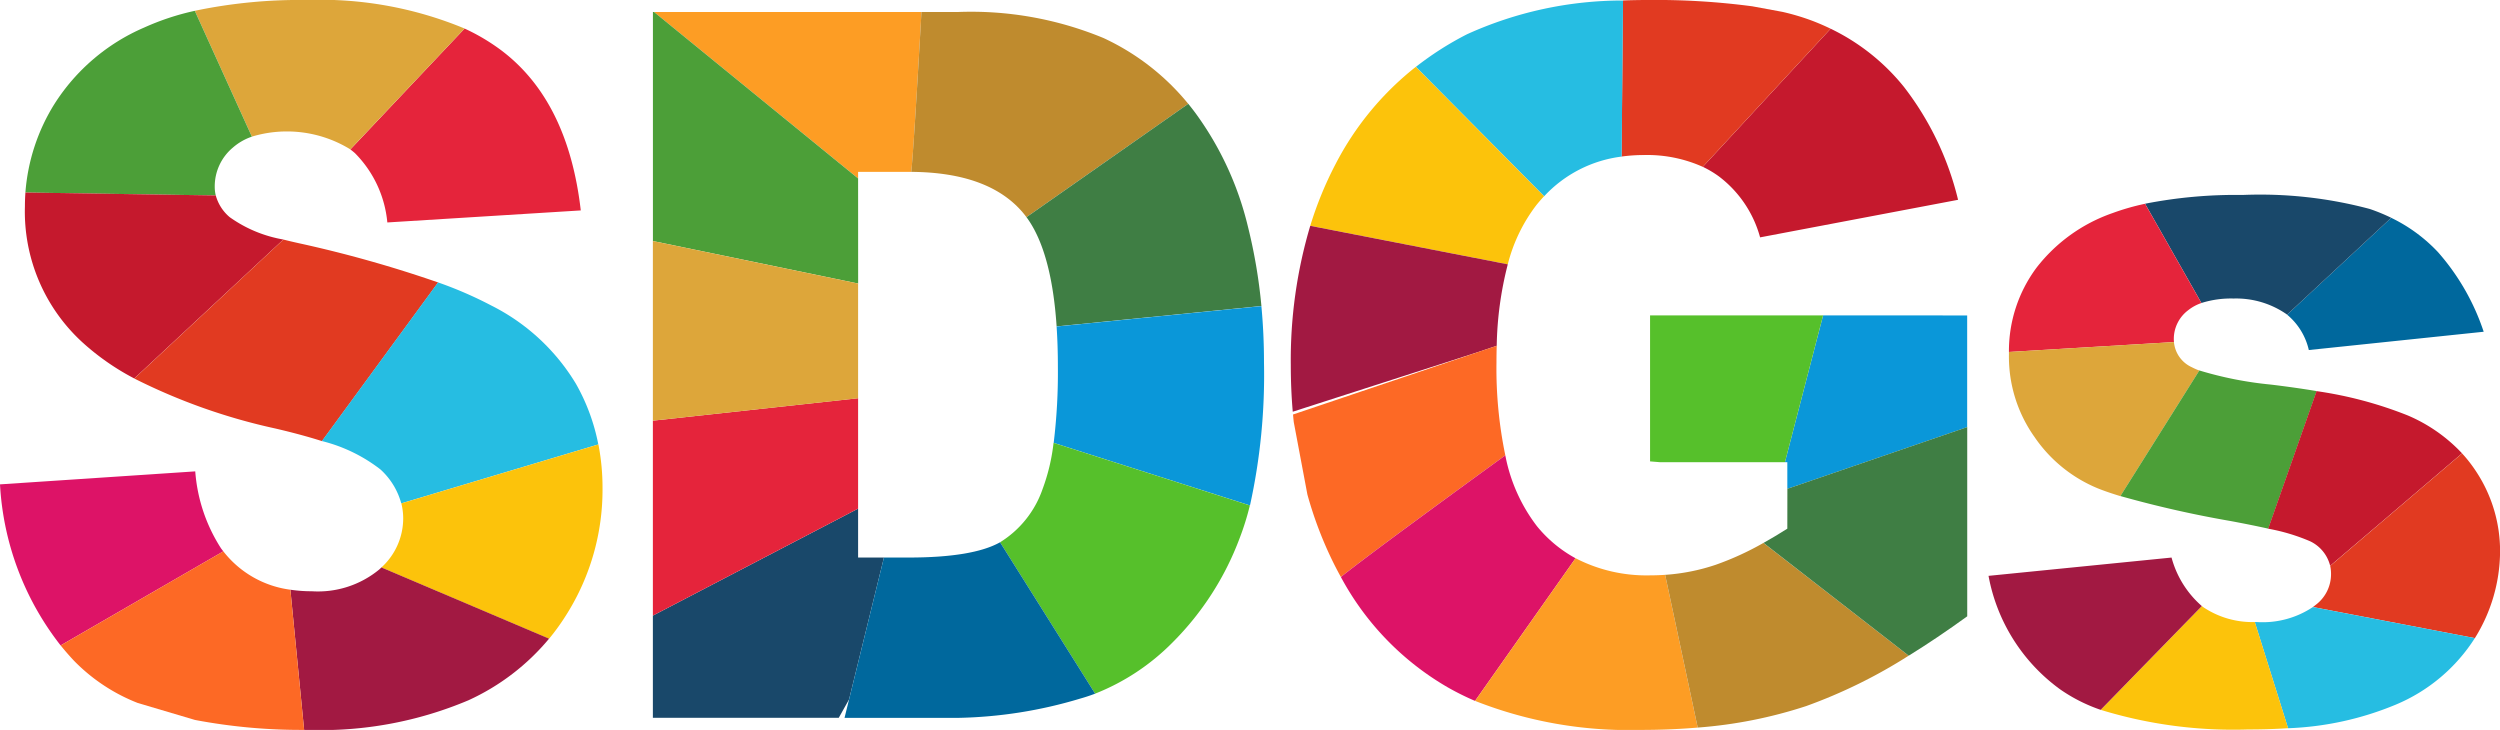 <svg xmlns="http://www.w3.org/2000/svg" width="178.51" height="52.12" viewBox="0 0 178.51 52.12">
  <g id="グループ_38" data-name="グループ 38" transform="translate(-1336.573 -1168.78)">
    <g id="グループ_34" data-name="グループ 34" transform="translate(1478.562 1182.704)">
      <g id="グループ_33" data-name="グループ 33" transform="translate(0 0)">
        <g id="グループ_32" data-name="グループ 32">
          <path id="パス_156" data-name="パス 156" d="M3671.708,1400.432l12.486-1.306a16.4,16.4,0,0,0-3.251-5.672,11.35,11.35,0,0,0-3.353-2.464l-7.434,6.916A4.606,4.606,0,0,1,3671.708,1400.432Z" transform="translate(-3648.838 -1389.362)" fill="#00689d"/>
          <path id="パス_157" data-name="パス 157" d="M3531.56,1375.133a6.323,6.323,0,0,1,3.752,1.1l.067.051,7.434-6.916a13.17,13.17,0,0,0-1.532-.63,30.336,30.336,0,0,0-9.074-1,33.6,33.6,0,0,0-6.97.626l4.025,7.088A7.013,7.013,0,0,1,3531.56,1375.133Z" transform="translate(-3514.06 -1367.741)" fill="#19486a"/>
          <path id="パス_158" data-name="パス 158" d="M3398.114,1386.341a2.561,2.561,0,0,1,1.019-2.042,3.1,3.1,0,0,1,.953-.519l-4.025-7.088a16.734,16.734,0,0,0-2.314.662,11.744,11.744,0,0,0-5.434,3.9,9.957,9.957,0,0,0-1.972,6.021l11.783-.707C3398.118,1386.492,3398.114,1386.417,3398.114,1386.341Z" transform="translate(-3384.884 -1376.066)" fill="#e5243b"/>
          <path id="パス_159" data-name="パス 159" d="M3399.385,1519.576a2.188,2.188,0,0,1-1.284-1.8l-11.783.707c0,.065,0,.131,0,.2a9.9,9.9,0,0,0,1.828,5.873,10.143,10.143,0,0,0,4.5,3.658q.679.275,1.63.563l5.638-8.969A4.3,4.3,0,0,1,3399.385,1519.576Z" transform="translate(-3384.861 -1507.275)" fill="#dda63a"/>
          <path id="パス_160" data-name="パス 160" d="M3510.722,1547.771a26.068,26.068,0,0,1-5.1-1.008l-5.638,8.968a77.806,77.806,0,0,0,7.9,1.789q1.526.286,2.663.54l3.456-9.823Q3512.478,1547.983,3510.722,1547.771Z" transform="translate(-3490.569 -1534.235)" fill="#4c9f38"/>
          <path id="パス_161" data-name="パス 161" d="M3660.818,1569.574a28.433,28.433,0,0,0-6.5-1.731l-3.455,9.823a13.78,13.78,0,0,1,3,.9,2.646,2.646,0,0,1,1.427,1.751l9.417-8.031A11.427,11.427,0,0,0,3660.818,1569.574Z" transform="translate(-3630.896 -1553.839)" fill="#c5192d"/>
          <path id="パス_162" data-name="パス 162" d="M3697.791,1639.963a2.733,2.733,0,0,1-1.132,2.231c-.052.043-.106.085-.16.126l11.562,2.22v0a11.789,11.789,0,0,0,1.8-6.148,10.3,10.3,0,0,0-1.7-5.735,9.993,9.993,0,0,0-1.012-1.305l-9.417,8.031A2.694,2.694,0,0,1,3697.791,1639.963Z" transform="translate(-3673.335 -1612.9)" fill="#e13a21"/>
          <path id="パス_163" data-name="パス 163" d="M3637.4,1789.2l-.2,0,2.376,7.579a22.085,22.085,0,0,0,7.676-1.679,12.32,12.32,0,0,0,5.66-4.755l-11.562-2.22A6.457,6.457,0,0,1,3637.4,1789.2Z" transform="translate(-3618.188 -1758.704)" fill="#26bde2"/>
          <path id="パス_164" data-name="パス 164" d="M3487.285,1787.256c-.034-.025-.068-.05-.1-.076l-7.223,7.409a32.247,32.247,0,0,0,10.527,1.4q1.5,0,2.853-.09l-2.376-7.579A6.294,6.294,0,0,1,3487.285,1787.256Z" transform="translate(-3471.952 -1757.827)" fill="#fcc30b"/>
          <path id="パス_165" data-name="パス 165" d="M3378.586,1737.667l-13.068,1.306a12.882,12.882,0,0,0,5.127,8.114,11.646,11.646,0,0,0,2.882,1.454l7.223-7.409A7,7,0,0,1,3378.586,1737.667Z" transform="translate(-3365.518 -1711.779)" fill="#a21942"/>
        </g>
      </g>
    </g>
    <g id="グループ_35" data-name="グループ 35" transform="translate(1336.573 1168.78)">
      <path id="パス_166" data-name="パス 166" d="M1696.711,1211.744l13.813-.859q-.906-7.838-5.677-11.431a14.411,14.411,0,0,0-2.62-1.555l-8.155,8.631q.168.126.326.264A8.073,8.073,0,0,1,1696.711,1211.744Z" transform="translate(-1669.054 -1195.86)" fill="#e5243b"/>
      <path id="パス_167" data-name="パス 167" d="M1543.35,1168.78a36.617,36.617,0,0,0-8.023.771l4.075,8.985a8.645,8.645,0,0,1,7.031.91l8.157-8.629A26.826,26.826,0,0,0,1543.35,1168.78Z" transform="translate(-1521.418 -1168.78)" fill="#dda63a"/>
      <path id="パス_168" data-name="パス 168" d="M1376.029,1192.368a3.614,3.614,0,0,1,1.294-2.8,4.053,4.053,0,0,1,1.357-.781l-4.075-8.985a18.192,18.192,0,0,0-3.639,1.205,14.264,14.264,0,0,0-6.373,5.432,13.891,13.891,0,0,0-2.083,6.338l13.592.208A2.568,2.568,0,0,1,1376.029,1192.368Z" transform="translate(-1360.696 -1179.029)" fill="#4c9f38"/>
      <path id="パス_169" data-name="パス 169" d="M1376.617,1366.978a3.091,3.091,0,0,1-.993-1.55l-13.592-.208q-.036.5-.036,1a12.646,12.646,0,0,0,4.141,9.729,17.569,17.569,0,0,0,3.668,2.548l10.646-9.921A9.334,9.334,0,0,1,1376.617,1366.978Z" transform="translate(-1360.217 -1351.473)" fill="#c5192d"/>
      <path id="パス_170" data-name="パス 170" d="M1485.308,1413.459q-.573-.127-1.083-.257l-10.646,9.922a42.4,42.4,0,0,0,10.08,3.571q1.88.439,3.324.9l8.294-11.329A87.225,87.225,0,0,0,1485.308,1413.459Z" transform="translate(-1463.99 -1396.097)" fill="#e13a21"/>
      <path id="パス_171" data-name="パス 171" d="M1677.2,1458.567a28.385,28.385,0,0,0-3.8-1.65l-8.294,11.329a11.269,11.269,0,0,1,4.181,2.027,5.051,5.051,0,0,1,1.486,2.424l14.071-4.209a14.266,14.266,0,0,0-1.6-4.334A14.791,14.791,0,0,0,1677.2,1458.567Z" transform="translate(-1642.122 -1436.753)" fill="#26bde2"/>
      <path id="パス_172" data-name="パス 172" d="M1727.26,1627.542a4.746,4.746,0,0,1-1.558,3.494l11.975,5.088a16.175,16.175,0,0,0,1.293-1.809,16.707,16.707,0,0,0,2.523-8.939,16.277,16.277,0,0,0-.294-3.126l-14.071,4.209A4.44,4.44,0,0,1,1727.26,1627.542Z" transform="translate(-1698.47 -1590.515)" fill="#fcc30b"/>
      <path id="パス_173" data-name="パス 173" d="M1639.218,1747.935a6.881,6.881,0,0,1-4.836,1.564,10.19,10.19,0,0,1-1.521-.11l.982,10.01h.312a27.007,27.007,0,0,0,11.419-2.115,16.258,16.258,0,0,0,5.758-4.4l-11.975-5.088C1639.312,1747.847,1639.266,1747.891,1639.218,1747.935Z" transform="translate(-1612.126 -1707.281)" fill="#a21942"/>
      <path id="パス_174" data-name="パス 174" d="M1350.515,1649.731l-13.942.928a20.434,20.434,0,0,0,4.329,11.5l11.618-6.717c-.054-.069-.108-.139-.161-.21A11.744,11.744,0,0,1,1350.515,1649.731Z" transform="translate(-1336.573 -1616.073)" fill="#dd1367"/>
      <path id="パス_175" data-name="パス 175" d="M1414.834,1734.076a7.253,7.253,0,0,1-4.788-2.74l-11.618,6.717q.45.557.944,1.084a12.955,12.955,0,0,0,4.568,3.028l4.081,1.21a40.664,40.664,0,0,0,7.795.711Z" transform="translate(-1394.099 -1691.968)" fill="#fd6925"/>
    </g>
    <g id="グループ_36" data-name="グループ 36" transform="translate(1383.191 1169.639)">
      <path id="パス_176" data-name="パス 176" d="M2018.448,1192.474h3.8c.161-1.465.576-8.724.728-11.415h-19.1l14.573,11.884Z" transform="translate(-2003.794 -1181.06)" fill="#fd9d24"/>
      <path id="パス_177" data-name="パス 177" d="M2274.387,1195.431q.11.133.216.276l11.551-8.093a17.071,17.071,0,0,0-6.057-4.7,24.71,24.71,0,0,0-10.4-1.856h-2.592c-.151,2.691-.567,9.95-.728,11.415Q2271.959,1192.512,2274.387,1195.431Z" transform="translate(-2247.927 -1181.06)" fill="#bf8b2e"/>
      <path id="パス_178" data-name="パス 178" d="M2395.956,1275.343q-.241-.323-.493-.632l-11.552,8.093q1.792,2.43,2.152,7.8l14.623-1.455a37.856,37.856,0,0,0-.978-5.73A22.646,22.646,0,0,0,2395.956,1275.343Z" transform="translate(-2357.234 -1268.157)" fill="#3f7e44"/>
      <path id="パス_179" data-name="パス 179" d="M2411.934,1485.411a41.485,41.485,0,0,1-.3,5.426l14.017,4.468a43.336,43.336,0,0,0,1-10.2q0-2.061-.186-4.033l-14.623,1.455Q2411.934,1483.874,2411.934,1485.411Z" transform="translate(-2383.015 -1460.073)" fill="#0a97d9"/>
      <path id="パス_180" data-name="パス 180" d="M2360,1623.981a7.237,7.237,0,0,1-3.028,3.774l6.788,10.809a16.033,16.033,0,0,0,5.524-3.651,20.823,20.823,0,0,0,4.8-7.46,19.135,19.135,0,0,0,.726-2.328l-14.017-4.469A13.894,13.894,0,0,1,2360,1623.981Z" transform="translate(-2332.183 -1589.893)" fill="#56c02b"/>
      <path id="パス_181" data-name="パス 181" d="M2019.215,1691.226h-1.845v-3.495l-14.654,7.639v7.3h13.272l.737-1.317Z" transform="translate(-2002.716 -1652.273)" fill="#19486a"/>
      <path id="パス_182" data-name="パス 182" d="M2002.716,1576.693v13.919l14.654-7.639v-7.883Z" transform="translate(-2002.716 -1547.515)" fill="#e5243b"/>
      <path id="パス_183" data-name="パス 183" d="M2017.37,1192.944,2002.8,1181.06h-.081v16.352l14.654,3.035Z" transform="translate(-2002.716 -1181.06)" fill="#4c9f38"/>
      <path id="パス_184" data-name="パス 184" d="M2017.37,1417.759l-14.654-3.035v12.826l14.654-1.6Z" transform="translate(-2002.716 -1398.371)" fill="#dda63a"/>
      <path id="パス_185" data-name="パス 185" d="M2215.092,1733.254q.543-.153,1.075-.355l-6.788-10.809-.013.007q-1.941,1.083-6.534,1.083h-1.745l-2.49,10.131-.324,1.317h8.085A32.128,32.128,0,0,0,2215.092,1733.254Z" transform="translate(-2184.588 -1684.228)" fill="#00689d"/>
    </g>
    <g id="グループ_37" data-name="グループ 37" transform="translate(1428.741 1168.78)">
      <path id="パス_186" data-name="パス 186" d="M3160.493,1490.559l-2.727,10.486h.172v1.9l12.842-4.406v-7.975Z" transform="translate(-3122.484 -1468.04)" fill="#0a97d9"/>
      <path id="パス_187" data-name="パス 187" d="M3078.1,1212.98l14.136-2.682a21.351,21.351,0,0,0-3.865-8.062,15.155,15.155,0,0,0-5.234-4.155l-9.128,9.863a7.138,7.138,0,0,1,1.132.67A8.131,8.131,0,0,1,3078.1,1212.98Z" transform="translate(-3044.59 -1196.031)" fill="#c5192d"/>
      <path id="パス_188" data-name="パス 188" d="M2991.253,1168.813l-.1,11.145a11.789,11.789,0,0,1,1.609-.108,9.677,9.677,0,0,1,4.189.843l9.128-9.863q-.6-.291-1.235-.538a16.286,16.286,0,0,0-2.218-.667l-2.134-.394a52.39,52.39,0,0,0-7.406-.452Q2992.149,1168.78,2991.253,1168.813Z" transform="translate(-2967.534 -1168.78)" fill="#e13a21"/>
      <path id="パス_189" data-name="パス 189" d="M2795.856,1180.4l.1-11.145a26.907,26.907,0,0,0-11.135,2.408,22.446,22.446,0,0,0-3.657,2.332l9.159,9.239A9.068,9.068,0,0,1,2795.856,1180.4Z" transform="translate(-2772.233 -1169.219)" fill="#26bde2"/>
      <path id="パス_190" data-name="パス 190" d="M2690.152,1246.228l-9.159-9.239a21.265,21.265,0,0,0-5.724,6.933,25.938,25.938,0,0,0-1.813,4.418l14.105,2.749a11.639,11.639,0,0,1,2.054-4.245Q2689.876,1246.521,2690.152,1246.228Z" transform="translate(-2672.067 -1232.216)" fill="#fcc30b"/>
      <path id="パス_191" data-name="パス 191" d="M2668.309,1407.757a24.833,24.833,0,0,1,.79-5.815l-14.105-2.749a33.586,33.586,0,0,0-1.389,9.935q0,1.711.14,3.338l13.219-4.255Z" transform="translate(-2653.605 -1383.068)" fill="#a21942"/>
      <path id="パス_192" data-name="パス 192" d="M2659.282,1538.083c1.926-1.556,9.262-6.889,11.741-8.686a30.434,30.434,0,0,1-.632-6.626q0-.612.018-1.2l-1.346.454-13.2,4.455q.025.27.053.538l.972,5.165a27.577,27.577,0,0,0,1.745,4.649Q2658.943,1537.475,2659.282,1538.083Z" transform="translate(-2655.705 -1496.883)" fill="#fd6925"/>
      <path id="パス_193" data-name="パス 193" d="M2718.723,1638.447a12,12,0,0,1-2.263-5.063c-2.479,1.8-9.814,7.13-11.741,8.687a20.057,20.057,0,0,0,7.6,7.86,18.965,18.965,0,0,0,1.98.986l7.16-10.164.011-.025A9.264,9.264,0,0,1,2718.723,1638.447Z" transform="translate(-2701.142 -1600.869)" fill="#dd1367"/>
      <path id="パス_194" data-name="パス 194" d="M2841.611,1748.541a29.871,29.871,0,0,0,11.784,2.073q2.149,0,4.115-.167l-2.326-10.907q-.534.037-1.078.038a11.012,11.012,0,0,1-5.319-1.224l-.016.023Z" transform="translate(-2828.454 -1698.495)" fill="#fd9d24"/>
      <path id="パス_195" data-name="パス 195" d="M3039.173,1724.279a14.285,14.285,0,0,1-3.613.719l2.326,10.906a32.581,32.581,0,0,0,7.74-1.534,36.8,36.8,0,0,0,7.322-3.6l-10.368-8.052A20.8,20.8,0,0,1,3039.173,1724.279Z" transform="translate(-3008.83 -1683.952)" fill="#bf8b2e"/>
      <path id="パス_196" data-name="パス 196" d="M3137.583,1611.776q-.882.559-1.7,1.017l10.368,8.053q2.005-1.239,4.178-2.812v-13.512l-12.842,4.406Z" transform="translate(-3102.129 -1574.027)" fill="#3f7e44"/>
      <path id="パス_197" data-name="パス 197" d="M3032.519,1490.559h-12.356v10.426l.738.06h8.892Z" transform="translate(-2994.51 -1468.04)" fill="#56c02b"/>
    </g>
  </g>
</svg>
